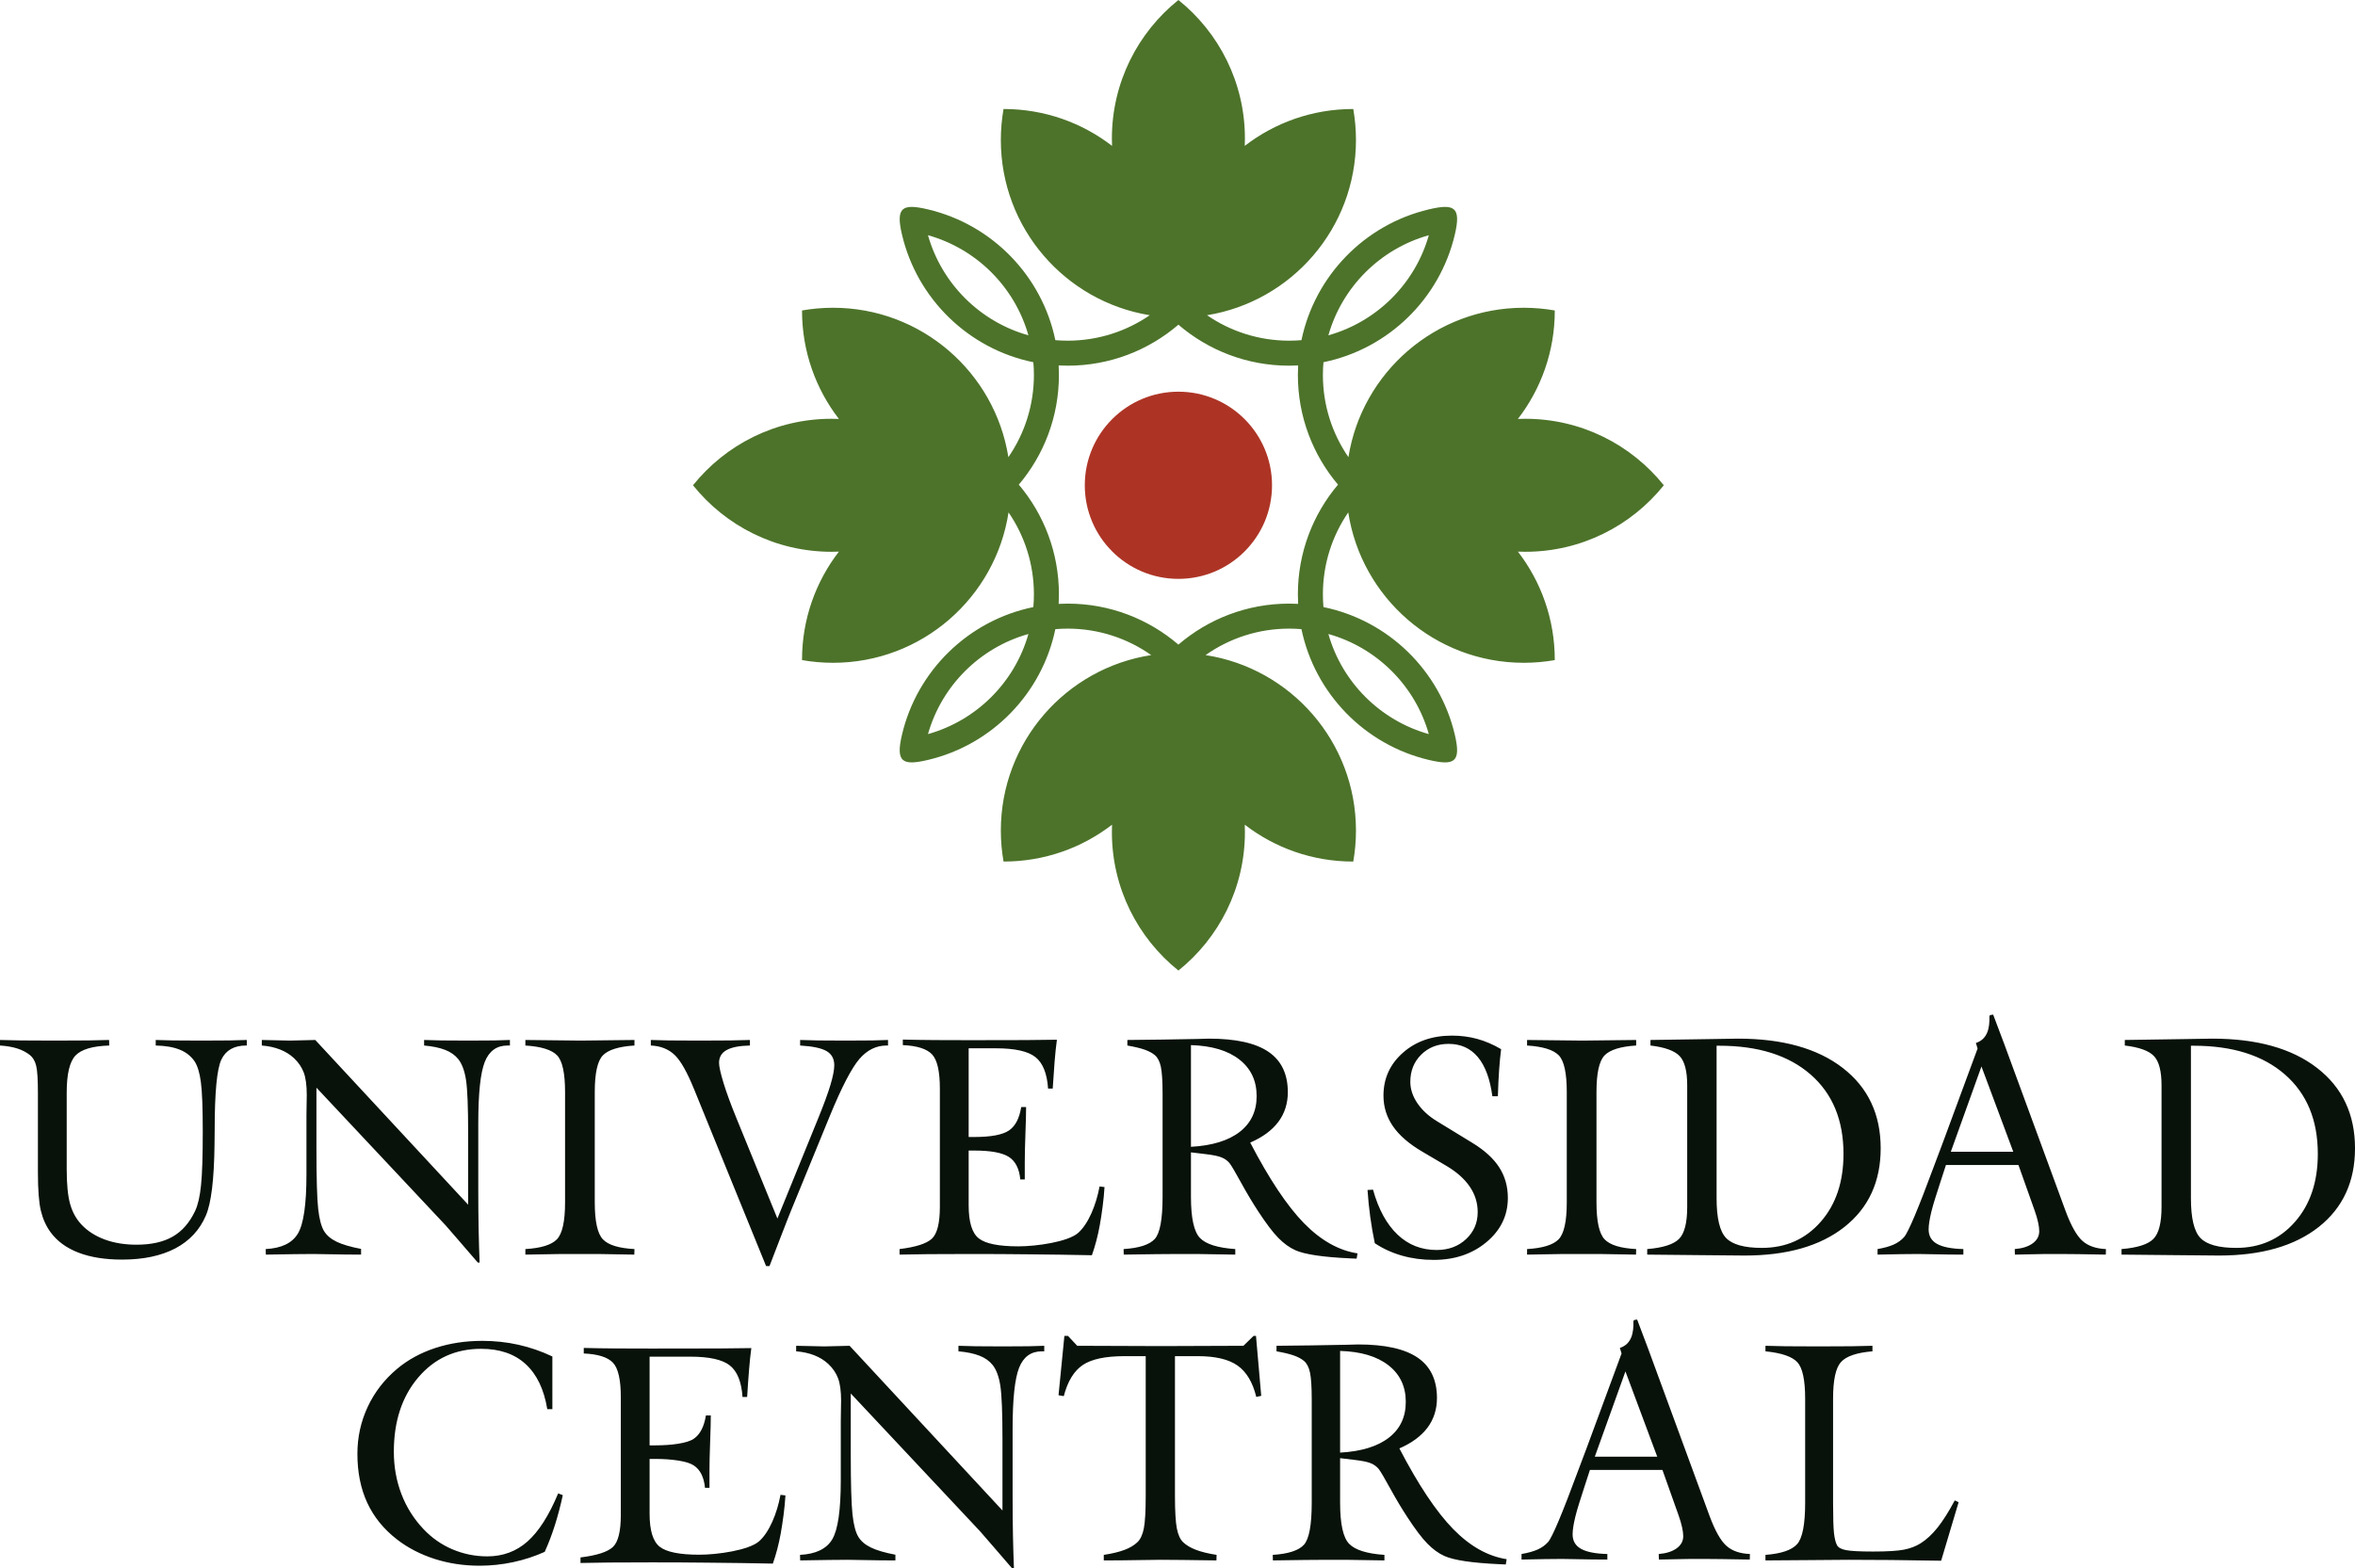 <?xml version="1.0" encoding="UTF-8"?>
<svg xmlns="http://www.w3.org/2000/svg" xmlns:xlink="http://www.w3.org/1999/xlink" width="2127.7pt" height="1417.4pt" viewBox="0 0 2127.7 1417.4" version="1.1">
<defs>
<clipPath id="clip1">
  <path d="M 0 916 L 2127.699 916 L 2127.699 1417.398 L 0 1417.398 Z M 0 916 "/>
</clipPath>
</defs>
<g id="surface1">
<path style=" stroke:none;fill-rule:evenodd;fill:rgb(67.772%,20.384%,14.502%);fill-opacity:1;" d="M 1064.672 353.98 C 1111.379 353.98 1149.25 391.852 1149.25 438.559 C 1149.25 485.27 1111.379 523.141 1064.672 523.141 C 1017.949 523.141 980.09 485.27 980.09 438.559 C 980.09 391.852 1017.949 353.98 1064.672 353.98 Z M 1064.672 353.98 "/>
<path style=" stroke:none;fill-rule:evenodd;fill:rgb(30.2%,45.093%,16.479%);fill-opacity:1;" d="M 911.203 463.059 C 925.66 484.141 934.121 509.641 934.121 537.121 C 934.121 541 933.941 544.84 933.609 548.641 C 874.98 560.641 828.496 606.035 814.902 664.074 C 809.109 688.812 815.211 692.273 838.629 686.715 C 896.285 673.02 941.379 626.836 953.488 568.586 C 957.16 568.277 960.859 568.113 964.602 568.113 C 992.711 568.113 1018.75 576.969 1040.102 592.031 C 963.172 603.859 904.238 670.355 904.238 750.59 C 904.238 760.148 905.082 769.512 906.684 778.613 L 906.859 778.613 C 943.691 778.613 977.629 766.184 1004.711 745.301 C 1004.621 747.508 1004.57 749.727 1004.57 751.957 C 1004.57 802.574 1028.031 847.719 1064.672 877.121 C 1101.301 847.719 1124.762 802.574 1124.762 751.957 C 1124.762 749.73 1124.711 747.512 1124.629 745.305 C 1151.711 766.184 1185.641 778.613 1222.469 778.613 L 1222.648 778.613 C 1224.25 769.512 1225.09 760.148 1225.09 750.59 C 1225.09 670.355 1166.16 603.859 1089.23 592.031 C 1110.578 576.969 1136.629 568.113 1164.73 568.113 C 1168.48 568.113 1172.18 568.277 1175.84 568.586 C 1187.961 626.836 1233.051 673.02 1290.711 686.715 C 1314.121 692.273 1320.219 688.812 1314.43 664.074 C 1300.84 606.035 1254.352 560.641 1195.719 548.641 C 1195.391 544.84 1195.211 541 1195.211 537.121 C 1195.211 509.641 1203.672 484.141 1218.129 463.059 C 1229.93 540.02 1296.441 598.988 1376.691 598.988 C 1386.25 598.988 1395.621 598.145 1404.719 596.543 L 1404.719 596.367 C 1404.719 559.531 1392.289 525.602 1371.41 498.512 C 1373.609 498.609 1375.828 498.66 1378.059 498.66 C 1428.68 498.66 1473.82 475.191 1503.23 438.559 C 1473.82 401.922 1428.68 378.461 1378.059 378.461 C 1375.84 378.461 1373.621 378.512 1371.41 378.602 C 1392.289 351.52 1404.719 317.59 1404.719 280.75 L 1404.719 280.578 C 1395.621 278.98 1386.25 278.129 1376.691 278.129 C 1296.762 278.129 1230.461 336.641 1218.281 413.148 C 1203.73 392.031 1195.211 366.441 1195.211 338.871 C 1195.211 334.988 1195.391 331.148 1195.719 327.352 C 1254.352 315.352 1300.84 269.961 1314.43 211.922 C 1320.219 187.172 1314.121 183.711 1290.711 189.281 C 1233.051 202.969 1187.961 249.148 1175.84 307.41 C 1172.18 307.711 1168.48 307.879 1164.73 307.879 C 1137.191 307.879 1111.641 299.379 1090.539 284.871 C 1166.828 272.488 1225.09 206.309 1225.09 126.531 C 1225.09 116.969 1224.25 107.609 1222.648 98.512 L 1222.469 98.512 C 1185.641 98.512 1151.711 110.941 1124.629 131.82 C 1124.711 129.609 1124.762 127.391 1124.762 125.16 C 1124.762 74.551 1101.301 29.398 1064.672 0 C 1028.031 29.398 1004.57 74.551 1004.57 125.16 C 1004.57 127.391 1004.621 129.609 1004.711 131.82 C 977.629 110.941 943.691 98.512 906.859 98.512 L 906.684 98.512 C 905.082 107.609 904.238 116.969 904.238 126.531 C 904.238 206.309 962.5 272.488 1038.789 284.871 C 1017.691 299.379 992.141 307.879 964.602 307.879 C 960.859 307.879 957.16 307.711 953.488 307.41 C 941.379 249.148 896.285 202.969 838.629 189.281 C 815.211 183.711 809.109 187.172 814.902 211.922 C 828.496 269.961 874.98 315.352 933.609 327.352 C 933.941 331.148 934.121 334.988 934.121 338.871 C 934.121 366.441 925.598 392.031 911.055 413.148 C 898.867 336.641 832.574 278.129 752.641 278.129 C 743.078 278.129 733.715 278.98 724.613 280.578 L 724.613 280.75 C 724.613 317.59 737.043 351.52 757.922 378.602 C 755.715 378.512 753.496 378.461 751.27 378.461 C 700.652 378.461 655.508 401.922 626.105 438.559 C 655.508 475.191 700.652 498.66 751.27 498.66 C 753.5 498.66 755.719 498.609 757.926 498.512 C 737.043 525.602 724.613 559.531 724.613 596.367 L 724.613 596.543 C 733.715 598.145 743.078 598.988 752.641 598.988 C 832.895 598.988 899.406 540.02 911.203 463.059 Z M 1064.672 582.559 C 1037.77 559.473 1002.809 545.512 964.602 545.512 C 961.879 545.512 959.172 545.578 956.48 545.73 C 956.641 542.879 956.719 540.012 956.719 537.121 C 956.719 499.352 943.09 464.762 920.477 437.988 C 943.09 411.23 956.719 376.641 956.719 338.871 C 956.719 335.98 956.641 333.109 956.48 330.262 C 959.172 330.398 961.879 330.48 964.602 330.48 C 1002.809 330.48 1037.77 316.52 1064.672 293.43 C 1091.559 316.52 1126.52 330.48 1164.73 330.48 C 1167.461 330.48 1170.16 330.398 1172.859 330.262 C 1172.699 333.109 1172.609 335.98 1172.609 338.871 C 1172.609 376.641 1186.25 411.23 1208.859 437.988 C 1186.25 464.762 1172.609 499.352 1172.609 537.121 C 1172.609 540.012 1172.699 542.879 1172.859 545.73 C 1170.16 545.578 1167.461 545.512 1164.73 545.512 C 1126.52 545.512 1091.559 559.473 1064.672 582.559 Z M 1200.172 572.965 C 1243.969 585.23 1278.52 619.676 1290.922 663.422 C 1247.121 651.152 1212.57 616.707 1200.172 572.965 Z M 1200.172 303.031 C 1243.969 290.762 1278.52 256.32 1290.922 212.57 C 1247.121 224.84 1212.57 259.281 1200.172 303.031 Z M 929.16 303.031 C 885.359 290.762 850.812 256.32 838.41 212.57 C 882.211 224.84 916.758 259.281 929.16 303.031 Z M 929.16 572.965 C 885.359 585.23 850.812 619.676 838.41 663.422 C 882.211 651.152 916.758 616.707 929.16 572.965 Z M 929.16 572.965 "/>
<g clip-path="url(#clip1)" clip-rule="nonzero">
<path style=" stroke:none;fill-rule:evenodd;fill:rgb(3.529%,7.054%,3.922%);fill-opacity:1;" d="M 34.254 1059.277 L 34.254 987.781 C 34.254 975.676 33.75 967.461 32.691 963.195 C 31.676 958.973 29.789 955.723 27.121 953.543 C 23.805 950.945 19.938 948.906 15.516 947.512 C 11.098 946.121 5.941 945.238 0.004 944.867 L 0.004 939.859 C 5.848 940.043 12.109 940.184 18.738 940.273 C 25.414 940.367 35.453 940.414 48.941 940.414 C 62.613 940.414 72.836 940.367 79.602 940.273 C 86.418 940.184 92.723 940.043 98.57 939.859 L 98.707 944.867 C 83.609 945.332 73.434 948.348 68.141 953.961 C 62.891 959.574 60.266 970.758 60.266 987.504 L 60.266 1056.539 C 60.266 1070.133 61.281 1080.57 63.305 1087.902 C 65.332 1095.277 68.738 1101.449 73.48 1106.551 C 78.957 1112.441 86 1116.945 94.52 1120.145 C 103.082 1123.301 112.656 1124.875 123.293 1124.875 C 136.598 1124.875 147.508 1122.465 155.98 1117.594 C 164.496 1112.77 171.266 1104.973 176.328 1094.305 C 178.816 1088.969 180.609 1081.266 181.621 1071.152 C 182.684 1061.039 183.188 1044.941 183.188 1022.855 C 183.188 1001.281 182.637 986.297 181.484 977.902 C 180.379 969.457 178.445 963.195 175.777 959.113 C 172.555 954.426 168.086 950.898 162.426 948.625 C 156.762 946.305 149.488 945.055 140.695 944.867 L 140.695 939.859 C 145.621 940.043 150.914 940.184 156.488 940.273 C 162.059 940.367 170.48 940.414 181.852 940.414 C 193.27 940.414 201.789 940.367 207.406 940.273 C 213.02 940.184 218.176 940.043 222.965 939.859 L 222.965 944.867 L 222.414 944.867 C 211.547 944.867 204.09 949.09 200.039 957.488 C 195.988 965.93 193.961 987.18 193.961 1021.234 C 193.961 1024.109 193.914 1028.469 193.824 1034.27 C 193.457 1065.77 190.879 1087.203 185.996 1098.523 C 180.426 1111.562 171.219 1121.445 158.375 1128.219 C 145.484 1134.945 129.508 1138.332 110.309 1138.332 C 94.934 1138.332 81.812 1136.242 70.949 1132.066 C 60.082 1127.895 51.613 1121.723 45.582 1113.465 C 41.527 1107.852 38.629 1101.355 36.879 1094.023 C 35.129 1086.695 34.254 1075.098 34.254 1059.277 Z M 240.18 1133.832 L 240.043 1128.82 C 254.27 1128.078 263.953 1123.449 269.141 1114.809 C 274.312 1106.191 276.875 1088.32 276.875 1061.316 L 276.875 1007.918 C 276.875 1005.457 276.918 1002.211 277.012 998.129 C 277.102 994.094 277.148 991.215 277.148 989.594 C 277.148 980.824 276.227 974.051 274.434 969.273 C 272.637 964.492 269.703 960.117 265.547 956.234 C 262.062 952.977 257.82 950.367 252.934 948.441 C 248.062 946.52 242.574 945.332 236.543 944.867 L 236.543 939.859 C 239.492 939.859 243.816 939.949 249.48 940.137 C 255.145 940.32 259.285 940.414 261.91 940.414 C 264.582 940.414 268.496 940.32 273.605 940.137 C 278.762 939.949 282.488 939.859 284.84 939.859 L 422.953 1088.691 L 422.953 1024.574 C 422.953 1000.543 422.328 984.301 421.02 975.906 C 419.707 967.504 417.34 961.324 414.066 957.207 C 411.219 953.625 407.301 950.805 402.188 948.812 C 397.078 946.816 390.727 945.52 383.176 944.867 L 383.176 939.859 C 388.008 940.043 393.258 940.184 398.828 940.273 C 404.398 940.367 412.5 940.414 423.23 940.414 C 433.816 940.414 441.691 940.367 446.754 940.273 C 451.816 940.184 456.469 940.043 460.703 939.859 L 460.703 944.867 L 458.539 944.867 C 448.734 944.867 441.867 949.832 437.961 959.762 C 434.039 969.73 432.113 988.203 432.113 1015.203 L 432.113 1074.586 C 432.113 1088.41 432.207 1100.66 432.438 1111.375 C 432.664 1122.047 432.941 1131.93 433.312 1141.023 L 431.699 1141.023 C 426.129 1134.527 420.098 1127.523 413.562 1120.004 C 407.07 1112.539 403.484 1108.316 402.742 1107.527 L 285.898 982.957 L 285.898 1037.844 C 285.898 1064.887 286.43 1083.074 287.461 1092.402 C 288.5 1101.77 290.289 1108.488 292.758 1112.535 C 295.125 1116.422 298.875 1119.645 304.129 1122.188 C 309.324 1124.699 316.695 1126.871 326.227 1128.68 L 326.227 1133.832 L 325.398 1133.832 C 306.426 1133.832 292.297 1133.273 282.949 1133.273 C 277.703 1133.273 272.086 1133.32 266.055 1133.414 C 260.07 1133.504 251.414 1133.645 240.18 1133.832 Z M 474.66 1133.832 L 474.66 1128.82 C 488.699 1127.984 498.176 1125.098 503.109 1120.051 C 508.023 1115.031 510.523 1103.906 510.523 1086.648 L 510.523 986.902 C 510.523 969.734 508.094 958.633 503.25 953.684 C 498.383 948.707 488.84 945.75 474.66 944.867 L 474.66 939.859 C 480.23 939.859 488.562 939.953 499.656 940.137 C 510.754 940.32 519.086 940.414 524.566 940.414 C 530.043 940.414 538.191 940.32 549.012 940.137 C 559.875 939.953 567.934 939.859 573.227 939.859 L 573.227 944.867 C 559.047 945.75 549.504 948.754 544.637 953.82 C 539.793 958.867 537.363 969.922 537.363 986.902 L 537.363 1086.648 C 537.363 1103.812 539.828 1114.926 544.73 1120.051 C 549.633 1125.18 559.094 1128.078 573.227 1128.82 L 573.09 1133.832 C 559.414 1133.551 549.238 1133.367 542.566 1133.32 C 535.844 1133.277 529.582 1133.273 523.734 1133.273 C 517.891 1133.273 511.625 1133.273 504.953 1133.32 C 498.23 1133.367 488.148 1133.551 474.66 1133.832 Z M 692.145 1144.176 L 627.23 984.676 C 620.867 969.035 615.02 958.566 609.461 953.312 C 603.883 948.039 596.707 945.238 588.008 944.867 L 588.008 939.859 C 593.027 940.043 598.508 940.184 604.398 940.273 C 610.289 940.367 619.312 940.414 631.422 940.414 C 643.852 940.414 653.246 940.367 659.645 940.273 C 665.996 940.184 671.98 940.043 677.551 939.859 L 677.551 944.867 C 668.113 945.055 661.117 946.41 656.512 948.949 C 651.961 951.461 649.652 955.309 649.652 960.504 C 649.652 963.844 651.023 969.973 653.746 978.875 C 656.496 987.832 660.336 998.207 665.168 1010.051 L 702.367 1101.215 L 739.473 1010.051 C 744.434 997.863 748.059 987.926 750.34 980.312 C 752.613 972.715 753.746 966.812 753.746 962.684 C 753.746 956.883 751.449 952.598 746.746 949.879 C 742.062 947.172 734.133 945.52 722.898 944.867 L 722.898 939.859 C 727.918 940.043 733.258 940.184 738.922 940.273 C 744.582 940.367 752.961 940.414 764.012 940.414 C 774.785 940.414 782.797 940.367 787.996 940.273 C 793.242 940.184 797.988 940.043 802.316 939.859 L 802.316 944.867 L 800.98 944.867 C 791.641 944.867 783.449 948.918 776.488 956.977 C 769.551 965.012 760.484 982.281 749.602 1008.844 L 714.797 1093.793 C 713.918 1095.938 710.938 1103.383 706.004 1116.203 C 701.688 1127.414 698.086 1136.754 695.23 1144.176 Z M 812.734 1133.832 L 812.734 1128.82 C 827.473 1127.012 837.242 1123.867 842.02 1119.355 C 846.773 1114.867 849.156 1105.254 849.156 1090.5 L 849.156 983.793 C 849.156 968.203 846.797 957.871 842.066 952.848 C 837.355 947.848 828.531 945.055 815.688 944.496 L 815.688 939.488 C 824.664 939.719 834.238 939.883 844.414 939.949 C 854.586 940.02 857.699 940.043 877.035 940.043 C 899.641 940.043 916.172 940.016 926.617 939.949 C 937.109 939.887 946.508 939.766 954.887 939.625 C 954.055 945.797 953.387 952.391 952.812 959.48 C 952.242 966.531 951.664 974.652 951.105 983.793 L 946.922 983.793 C 945.996 970.105 942.195 960.613 935.457 955.309 C 928.715 949.996 916.805 947.375 899.684 947.375 L 875.168 947.375 L 875.168 1027.543 L 880.012 1027.543 C 895.207 1027.543 905.707 1025.59 911.504 1021.695 C 917.301 1017.801 920.984 1010.746 922.645 1000.496 L 927.062 1000.496 C 927.062 1005.551 926.879 1013.535 926.465 1024.434 C 926.055 1035.289 925.867 1043.785 925.867 1049.859 L 925.867 1065.91 L 921.812 1065.91 C 920.895 1056.215 917.484 1049.438 911.551 1045.59 C 905.613 1041.742 895.203 1039.789 880.242 1039.789 L 875.168 1039.789 L 875.168 1089.246 C 875.168 1104.414 878.195 1114.359 884.328 1119.172 C 890.438 1123.961 902.371 1126.363 920.102 1126.363 C 936.441 1126.363 964.828 1122.309 974.039 1114.254 C 983.23 1106.219 990.312 1089.164 993.441 1072.23 L 997.91 1072.789 C 997.355 1083.273 995.352 1097.836 993.605 1107.387 C 991.863 1116.938 989.512 1125.945 986.516 1134.387 C 973.488 1134.016 943.668 1133.734 928.203 1133.551 C 912.734 1133.371 895.883 1133.273 877.605 1133.273 C 860.621 1133.273 847.59 1133.32 838.52 1133.414 C 829.406 1133.504 820.844 1133.645 812.734 1133.832 Z M 1076.012 1036.402 C 1095.16 1035.336 1109.852 1030.828 1120.059 1022.902 C 1130.23 1015.016 1135.352 1004.254 1135.352 990.566 C 1135.352 976.648 1130.148 965.645 1119.699 957.488 C 1109.301 949.367 1094.699 945.055 1076.012 944.496 Z M 1015.281 1133.832 L 1015.148 1128.82 C 1029.191 1127.938 1038.57 1124.863 1043.281 1119.727 C 1048 1114.57 1050.371 1101.91 1050.371 1081.684 L 1050.371 988.48 C 1050.371 977.02 1049.828 968.855 1048.801 964.027 C 1047.77 959.211 1045.93 955.688 1043.371 953.543 C 1041.102 951.656 1038.121 950.016 1034.34 948.672 C 1030.57 947.332 1025.27 946.027 1018.551 944.867 L 1018.551 939.859 C 1039.039 939.672 1060.309 939.406 1082.359 938.93 C 1087.93 938.809 1091.25 938.652 1092.309 938.652 C 1116.52 938.652 1134.441 942.629 1146.078 950.574 C 1157.73 958.535 1163.531 970.711 1163.531 987.039 C 1163.531 997.246 1160.68 1006.211 1154.961 1013.855 C 1149.27 1021.469 1140.781 1027.727 1129.551 1032.598 C 1146.719 1065.586 1162.898 1089.84 1178.07 1105.391 C 1193.281 1120.965 1209.43 1130.074 1226.512 1132.719 L 1225.68 1137.496 C 1224.34 1137.402 1222.309 1137.34 1219.648 1137.219 C 1195.238 1136.094 1178.828 1133.645 1170.391 1129.887 C 1164.98 1127.48 1159.781 1123.68 1154.828 1118.613 C 1149.852 1113.523 1143.871 1105.59 1136.82 1094.812 C 1132.141 1087.641 1126.969 1079.176 1121.59 1069.344 C 1116.199 1059.512 1112.691 1053.574 1111.09 1051.48 C 1109.289 1049.125 1106.809 1047.285 1103.719 1046.008 C 1100.648 1044.738 1095.891 1043.809 1089.5 1043.039 L 1076.012 1041.414 L 1076.012 1081.684 C 1076.012 1100.793 1078.73 1113.188 1084.16 1118.801 C 1089.578 1124.41 1100.23 1127.754 1116.059 1128.82 L 1116.059 1133.832 C 1101.648 1133.551 1090.922 1133.363 1083.879 1133.32 C 1076.84 1133.277 1070.352 1133.273 1064.41 1133.273 C 1058.371 1133.273 1051.84 1133.324 1044.84 1133.414 C 1037.801 1133.504 1027.941 1133.645 1015.281 1133.832 Z M 1235.531 1075.422 L 1240.5 1075.141 C 1245.43 1092.91 1252.84 1106.414 1262.648 1115.738 C 1272.398 1125.016 1284.199 1129.656 1297.961 1129.656 C 1308.68 1129.656 1317.512 1126.395 1324.52 1119.867 C 1331.551 1113.316 1335.07 1105.207 1335.07 1095.418 C 1335.07 1087.066 1332.68 1079.426 1327.969 1072.496 C 1323.262 1065.559 1316.262 1059.219 1306.852 1053.66 L 1284.75 1040.625 C 1272.871 1033.621 1264.121 1026.012 1258.461 1017.754 C 1252.789 1009.496 1249.941 1000.309 1249.941 990.148 C 1249.941 974.652 1255.781 961.754 1267.48 951.41 C 1279.18 941.062 1293.961 935.914 1311.859 935.914 C 1319.781 935.914 1327.379 936.891 1334.648 938.883 C 1341.922 940.875 1349.16 943.988 1356.23 948.164 C 1355.512 953.777 1354.93 959.996 1354.441 966.766 C 1353.969 973.586 1353.559 981.566 1353.301 990.707 L 1348.32 990.707 C 1346.238 975.117 1341.891 963.32 1335.238 955.352 C 1328.59 947.363 1319.738 943.383 1308.77 943.383 C 1298.781 943.383 1290.52 946.656 1284.012 953.125 C 1277.488 959.598 1274.199 967.785 1274.199 977.668 C 1274.199 984.258 1276.32 990.707 1280.559 996.969 C 1284.789 1003.23 1290.691 1008.641 1298.23 1013.254 L 1330.32 1032.879 C 1341.309 1039.594 1349.371 1046.949 1354.539 1055.008 C 1359.73 1063.09 1362.32 1072.266 1362.32 1082.613 C 1362.32 1098.48 1355.879 1111.762 1343.031 1122.512 C 1330.199 1133.238 1314.25 1138.609 1295.289 1138.609 C 1285.211 1138.609 1275.66 1137.336 1266.648 1134.758 C 1257.672 1132.191 1249.48 1128.449 1242.109 1123.531 C 1240.5 1115.832 1239.121 1107.941 1238.012 1099.871 C 1236.91 1091.797 1236.078 1083.68 1235.531 1075.422 Z M 1379.68 1133.832 L 1379.68 1128.82 C 1393.73 1127.984 1403.199 1125.094 1408.129 1120.051 C 1413.051 1115.031 1415.551 1103.906 1415.551 1086.648 L 1415.551 986.902 C 1415.551 969.734 1413.121 958.633 1408.27 953.684 C 1403.41 948.711 1393.871 945.75 1379.68 944.867 L 1379.68 939.859 C 1385.25 939.859 1393.578 939.953 1404.68 940.137 C 1415.781 940.32 1424.109 940.414 1429.578 940.414 C 1435.07 940.414 1443.211 940.32 1454.039 940.137 C 1464.891 939.953 1472.961 939.859 1478.25 939.859 L 1478.25 944.867 C 1464.07 945.75 1454.531 948.758 1449.66 953.82 C 1444.82 958.867 1442.391 969.926 1442.391 986.902 L 1442.391 1086.648 C 1442.391 1103.809 1444.859 1114.93 1449.75 1120.051 C 1454.66 1125.176 1464.109 1128.078 1478.25 1128.82 L 1478.109 1133.832 C 1464.43 1133.551 1454.262 1133.363 1447.59 1133.32 C 1440.871 1133.277 1434.609 1133.273 1428.762 1133.273 C 1422.91 1133.273 1416.648 1133.273 1409.98 1133.32 C 1403.262 1133.363 1393.16 1133.551 1379.68 1133.832 Z M 1550.91 1082.891 C 1550.91 1100.934 1553.77 1112.91 1559.531 1118.844 C 1565.289 1124.781 1576.059 1127.754 1591.809 1127.754 C 1613.43 1127.754 1631.16 1119.91 1644.93 1104.23 C 1658.699 1088.551 1665.559 1068.09 1665.559 1042.805 C 1665.559 1012.23 1655.66 988.34 1635.82 971.035 C 1615.969 953.73 1588.488 945.055 1553.371 945.055 L 1550.91 945.055 Z M 1488.219 1133.832 L 1488.219 1128.82 C 1502.5 1127.66 1512.078 1124.574 1516.988 1119.633 C 1521.898 1114.695 1524.352 1105.066 1524.352 1090.777 L 1524.352 980.824 C 1524.352 967.973 1522.051 959.156 1517.5 954.379 C 1512.891 949.555 1504.102 946.398 1491.16 944.867 L 1491.16 939.859 C 1506.641 939.672 1523.07 939.441 1540.52 939.117 C 1557.969 938.789 1567.859 938.652 1570.211 938.652 C 1610.5 938.652 1642.07 947.465 1664.91 965.141 C 1687.75 982.816 1699.16 1007.035 1699.16 1037.75 C 1699.16 1067.812 1688.262 1091.531 1666.48 1108.777 C 1644.66 1126.047 1614.59 1134.668 1576.289 1134.668 C 1568.91 1134.668 1555.34 1134.527 1535.5 1134.297 C 1515.66 1134.062 1499.91 1133.922 1488.219 1133.832 Z M 1762.539 1040.855 L 1818.941 1040.855 L 1790.211 963.797 Z M 1696.34 1133.832 L 1696.34 1128.82 C 1702.461 1127.754 1707.359 1126.359 1711.02 1124.691 C 1714.699 1123.023 1717.828 1120.777 1720.328 1117.965 C 1724.09 1113.73 1733.199 1092.113 1747.59 1053.152 C 1750.781 1044.473 1753.398 1037.816 1755.141 1033.109 L 1786.719 947.586 L 1785.172 942.566 C 1796.109 939.031 1797.641 928.336 1797.41 918.777 C 1797.371 916.953 1799.238 917.238 1800.789 916.949 L 1810.73 943.301 L 1866.129 1094.164 C 1871.16 1107.871 1876.422 1116.98 1881.512 1121.488 C 1886.629 1126.02 1893.699 1128.449 1902.68 1128.82 L 1902.551 1133.832 C 1891.781 1133.645 1883.48 1133.504 1877.691 1133.414 C 1871.891 1133.324 1866.449 1133.273 1861.441 1133.273 C 1856.648 1133.273 1851.449 1133.273 1845.828 1133.32 C 1840.219 1133.363 1831.738 1133.551 1820.41 1133.832 L 1820.281 1128.82 C 1827.141 1128.262 1832.52 1126.543 1836.48 1123.672 C 1840.43 1120.797 1842.41 1117.129 1842.41 1112.723 C 1842.41 1110.449 1842.078 1107.75 1841.398 1104.695 C 1840.738 1101.633 1839.691 1098 1838.23 1093.887 L 1823.629 1052.828 L 1758.129 1052.828 L 1752.969 1068.695 C 1749.48 1079.465 1746.621 1088.23 1744.961 1095.047 C 1743.32 1101.816 1742.48 1107.199 1742.48 1111.051 C 1742.48 1116.941 1745.012 1121.301 1750.07 1124.133 C 1755.18 1127 1763.09 1128.543 1773.871 1128.82 L 1773.871 1133.832 L 1773.09 1133.832 C 1754.82 1133.832 1741.449 1133.273 1733.039 1133.273 C 1728.238 1133.273 1723.191 1133.32 1717.789 1133.414 C 1712.41 1133.508 1705.23 1133.645 1696.34 1133.832 Z M 1979.469 1082.891 C 1979.469 1100.938 1982.328 1112.906 1988.078 1118.844 C 1993.828 1124.785 2004.602 1127.754 2020.352 1127.754 C 2041.988 1127.754 2059.719 1119.914 2073.469 1104.23 C 2087.238 1088.551 2094.102 1068.09 2094.102 1042.805 C 2094.102 1012.23 2084.199 988.34 2064.371 971.035 C 2044.52 953.73 2017.031 945.055 1981.91 945.055 L 1979.469 945.055 Z M 1916.77 1133.832 L 1916.77 1128.82 C 1931.039 1127.66 1940.66 1124.598 1945.551 1119.633 C 1950.469 1114.715 1952.91 1105.066 1952.91 1090.777 L 1952.91 980.824 C 1952.91 967.973 1950.602 959.156 1946.039 954.379 C 1941.449 949.555 1932.66 946.398 1919.711 944.867 L 1919.711 939.859 C 1935.18 939.672 1951.609 939.441 1969.059 939.117 C 1986.52 938.789 1996.422 938.652 1998.762 938.652 C 2039.051 938.652 2070.629 947.465 2093.449 965.141 C 2116.289 982.82 2127.711 1007.035 2127.711 1037.75 C 2127.711 1067.812 2116.809 1091.52 2095.031 1108.777 C 2073.199 1126.035 2043.129 1134.668 2004.84 1134.668 C 1997.469 1134.668 1983.891 1134.527 1964.039 1134.297 C 1944.211 1134.062 1928.461 1133.922 1916.77 1133.832 Z M 504.301 1349.609 L 508.488 1351.23 C 506.328 1361.113 503.91 1370.266 501.215 1378.699 C 498.531 1387.102 495.508 1395.027 492.148 1402.449 C 483.078 1406.535 473.547 1409.645 463.559 1411.777 C 453.566 1413.91 443.531 1414.977 433.355 1414.977 C 418.992 1414.977 405.406 1412.934 392.703 1408.855 C 380 1404.773 368.645 1398.953 358.773 1391.316 C 346.645 1381.934 337.648 1370.805 331.75 1358.004 C 325.867 1345.246 322.91 1330.539 322.91 1313.84 C 322.91 1298.809 326.027 1284.715 332.164 1271.527 C 338.312 1258.32 347.152 1246.812 358.773 1237.055 C 368.645 1228.773 380.184 1222.531 393.301 1218.219 C 406.422 1213.91 420.602 1211.773 435.797 1211.773 C 446.938 1211.773 457.805 1212.93 468.391 1215.297 C 478.93 1217.656 489.156 1221.191 499.051 1225.875 L 499.051 1273.477 L 494.449 1273.477 C 491.504 1255.52 484.961 1241.969 474.883 1232.742 C 464.852 1223.559 451.449 1218.965 434.691 1218.965 C 411.535 1218.965 392.562 1227.594 377.879 1244.852 C 363.195 1262.105 355.828 1284.473 355.828 1311.938 C 355.828 1325.438 358.086 1338.152 362.641 1350.117 C 367.195 1362.086 373.871 1372.633 382.531 1381.805 C 390.023 1389.746 398.742 1395.902 408.68 1400.133 C 418.672 1404.387 429.211 1406.535 440.262 1406.535 C 454.348 1406.535 466.496 1402.02 476.586 1393.078 C 486.699 1384.117 495.969 1369.605 504.301 1349.609 Z M 722.941 1410.199 L 722.801 1405.188 C 737.027 1404.445 746.719 1399.812 751.898 1391.176 C 757.066 1382.566 759.633 1364.688 759.633 1337.684 L 759.633 1284.285 C 759.633 1281.828 759.684 1278.574 759.77 1274.496 C 759.855 1270.465 759.91 1267.582 759.91 1265.961 C 759.91 1257.191 758.988 1250.418 757.191 1245.641 C 755.398 1240.859 752.453 1236.48 748.309 1232.602 C 744.824 1229.348 740.574 1226.73 735.688 1224.809 C 730.828 1222.895 725.332 1221.699 719.305 1221.238 L 719.305 1216.227 C 722.246 1216.227 726.578 1216.32 732.238 1216.504 C 737.902 1216.688 742.047 1216.781 744.664 1216.781 C 747.34 1216.781 751.258 1216.684 756.363 1216.504 C 761.512 1216.324 765.25 1216.227 767.598 1216.227 L 905.711 1365.059 L 905.711 1300.941 C 905.711 1276.91 905.078 1260.66 903.773 1252.273 C 902.473 1243.879 900.094 1237.688 896.824 1233.578 C 893.98 1229.996 890.051 1227.168 884.949 1225.18 C 879.844 1223.191 873.484 1221.887 865.934 1221.238 L 865.934 1216.227 C 870.77 1216.41 876.023 1216.559 881.586 1216.645 C 887.152 1216.73 895.262 1216.781 905.988 1216.781 C 916.578 1216.781 924.449 1216.734 929.512 1216.645 C 934.578 1216.551 939.227 1216.41 943.461 1216.227 L 943.461 1221.238 L 941.301 1221.238 C 931.504 1221.238 924.617 1226.203 920.719 1236.129 C 916.805 1246.094 914.871 1264.582 914.871 1291.57 L 914.871 1350.953 C 914.871 1364.766 914.973 1377.035 915.195 1387.746 C 915.418 1398.41 915.703 1408.297 916.07 1417.391 L 914.453 1417.391 C 908.887 1410.895 902.848 1403.883 896.32 1396.375 C 889.832 1388.91 886.238 1384.68 885.5 1383.895 L 768.656 1259.324 L 768.656 1314.211 C 768.656 1341.246 769.195 1359.449 770.223 1368.77 C 771.254 1378.133 773.055 1384.863 775.516 1388.902 C 777.871 1392.781 781.641 1396.02 786.887 1398.555 C 792.078 1401.062 799.453 1403.238 808.984 1405.051 L 808.984 1410.199 L 808.156 1410.199 C 789.199 1410.199 775.055 1409.641 765.711 1409.641 C 760.461 1409.641 754.84 1409.695 748.812 1409.781 C 742.836 1409.867 734.172 1410.012 722.941 1410.199 Z M 1061.559 1351.836 C 1061.559 1365.785 1062.141 1375.59 1063.262 1381.297 C 1064.379 1386.992 1066.25 1391.195 1068.969 1393.777 C 1071.852 1396.516 1075.699 1398.785 1080.57 1400.641 C 1085.398 1402.484 1091.621 1404.027 1099.172 1405.188 L 1099.031 1410.199 C 1085.449 1410.012 1075.129 1409.867 1068.051 1409.781 C 1060.922 1409.695 1054.371 1409.641 1048.34 1409.641 C 1037.109 1409.641 1020.34 1410.199 998.066 1410.199 L 997.242 1410.199 L 997.242 1405.188 C 1004.891 1404.027 1011.148 1402.5 1016.07 1400.641 C 1020.949 1398.801 1024.75 1396.469 1027.578 1393.777 C 1030.352 1391.148 1032.309 1386.992 1033.43 1381.297 C 1034.551 1375.59 1035.129 1365.801 1035.129 1351.836 L 1035.129 1225.598 L 1015.98 1225.598 C 998.73 1225.598 986.145 1228.289 978.23 1233.625 C 970.312 1238.957 964.602 1248.332 961.102 1261.738 L 956.355 1260.902 L 961.656 1207.273 L 964.879 1207.273 L 973.258 1216.227 C 981.867 1216.227 994.574 1216.277 1011.371 1216.363 C 1028.211 1216.449 1040.801 1216.504 1049.129 1216.504 C 1057.41 1216.504 1069.852 1216.457 1086.371 1216.363 C 1102.898 1216.273 1115.238 1216.227 1123.43 1216.227 L 1132.59 1207.273 L 1134.762 1207.273 L 1139.5 1261.461 L 1135.031 1262.434 C 1131.809 1249.211 1126.141 1239.746 1118.09 1234.086 C 1110.078 1228.445 1098.141 1225.598 1082.32 1225.598 L 1061.559 1225.598 Z M 1210.762 1312.773 C 1229.91 1311.703 1244.602 1307.195 1254.809 1299.27 C 1264.98 1291.387 1270.102 1280.621 1270.102 1266.934 C 1270.102 1253.016 1264.891 1242.012 1254.449 1233.855 C 1244.051 1225.738 1229.449 1221.422 1210.762 1220.863 Z M 1150.031 1410.199 L 1149.898 1405.188 C 1163.941 1404.309 1173.32 1401.227 1178.031 1396.094 C 1182.75 1390.941 1185.121 1378.281 1185.121 1358.051 L 1185.121 1264.848 C 1185.121 1253.387 1184.578 1245.219 1183.551 1240.398 C 1182.52 1235.582 1180.68 1232.051 1178.121 1229.91 C 1175.859 1228.027 1172.859 1226.379 1169.09 1225.039 C 1165.328 1223.703 1160.02 1222.395 1153.301 1221.238 L 1153.301 1216.227 C 1173.789 1216.039 1195.059 1215.77 1217.109 1215.297 C 1222.672 1215.18 1226 1215.02 1227.059 1215.02 C 1251.27 1215.02 1269.199 1219 1280.82 1226.941 C 1292.469 1234.898 1298.27 1247.078 1298.27 1263.41 C 1298.27 1273.613 1295.43 1282.582 1289.711 1290.223 C 1284.02 1297.836 1275.531 1304.098 1264.301 1308.969 C 1281.469 1341.953 1297.648 1366.211 1312.82 1381.758 C 1328.012 1397.328 1344.18 1406.441 1361.25 1409.086 L 1360.43 1413.863 C 1359.09 1413.77 1357.059 1413.707 1354.398 1413.586 C 1330 1412.469 1313.57 1410.012 1305.129 1406.254 C 1299.73 1403.852 1294.52 1400.043 1289.578 1394.98 C 1284.602 1389.895 1278.609 1381.953 1271.57 1371.18 C 1266.891 1364.012 1261.719 1355.539 1256.328 1345.711 C 1250.961 1335.883 1247.441 1329.938 1245.84 1327.852 C 1244.039 1325.496 1241.559 1323.648 1238.469 1322.375 C 1235.41 1321.109 1230.629 1320.176 1224.25 1319.406 L 1210.762 1317.781 L 1210.762 1358.051 C 1210.762 1377.152 1213.48 1389.559 1218.91 1395.168 C 1224.328 1400.773 1234.98 1404.121 1250.809 1405.188 L 1250.809 1410.199 C 1236.398 1409.922 1225.672 1409.727 1218.629 1409.688 C 1211.59 1409.648 1205.102 1409.645 1199.148 1409.645 C 1193.121 1409.645 1186.578 1409.695 1179.59 1409.781 C 1172.551 1409.867 1162.691 1410.016 1150.031 1410.199 Z M 1595.059 1410.199 L 1595.059 1405.188 C 1609.32 1404.121 1618.879 1400.844 1623.691 1395.445 C 1628.488 1390.051 1630.922 1377.629 1630.922 1358.145 L 1630.922 1263.871 C 1630.922 1247.031 1628.539 1236.098 1623.828 1231.023 C 1619.109 1225.949 1609.512 1222.676 1595.059 1221.238 L 1595.059 1216.227 C 1600.629 1216.41 1606.672 1216.559 1613.191 1216.645 C 1619.73 1216.73 1629.59 1216.781 1642.801 1216.781 C 1656.09 1216.781 1666.102 1216.73 1672.77 1216.645 C 1679.488 1216.559 1685.801 1216.41 1691.73 1216.227 L 1691.73 1221.238 C 1677.559 1222.395 1668.051 1225.641 1663.281 1230.934 C 1658.531 1236.203 1656.148 1247.23 1656.148 1263.871 L 1656.148 1358.145 C 1656.148 1371.727 1656.441 1380.836 1656.969 1385.473 C 1657.5 1390.055 1658.328 1393.727 1659.641 1396.328 C 1660.762 1398.539 1663.52 1400.023 1667.738 1400.875 C 1671.98 1401.727 1680.18 1402.172 1692.281 1402.172 C 1705.23 1402.172 1714.57 1401.586 1720.27 1400.457 C 1725.98 1399.328 1730.91 1397.422 1735.059 1394.844 C 1740.43 1391.496 1745.57 1386.773 1750.43 1380.691 C 1755.27 1374.633 1760.52 1366.402 1766.09 1355.965 L 1769.578 1357.59 L 1753.789 1410.477 C 1736.711 1410.199 1721.609 1409.969 1708.488 1409.828 C 1695.371 1409.688 1682.48 1409.641 1669.91 1409.641 C 1662.73 1409.641 1650.762 1409.742 1634.09 1409.922 C 1617.441 1410.098 1604.398 1410.199 1595.059 1410.199 Z M 1595.059 1410.199 "/>
</g>
<path style=" stroke:none;fill-rule:evenodd;fill:rgb(3.529%,7.054%,3.922%);fill-opacity:1;" d="M 524.473 1412.512 L 524.473 1407.5 C 539.203 1405.691 548.977 1402.547 553.75 1398.039 C 558.504 1393.551 560.887 1383.934 560.887 1369.18 L 560.887 1262.473 C 560.887 1246.887 558.527 1236.551 553.797 1231.527 C 549.09 1226.531 540.262 1223.734 527.418 1223.18 L 527.418 1218.168 C 536.395 1218.398 545.973 1218.562 556.145 1218.633 C 566.32 1218.699 569.43 1218.727 588.766 1218.727 C 611.371 1218.727 640.094 1218.695 650.539 1218.633 C 661.031 1218.566 670.426 1218.445 678.805 1218.309 C 677.977 1224.477 677.305 1231.074 676.734 1238.164 C 676.164 1245.211 675.582 1253.336 675.031 1262.473 L 670.84 1262.473 C 669.918 1248.789 666.113 1239.293 659.379 1233.988 C 652.637 1228.68 640.719 1226.055 623.605 1226.055 L 586.898 1226.055 L 586.898 1306.223 L 591.746 1306.223 C 606.938 1306.223 620.84 1304.27 626.637 1300.379 C 632.434 1296.484 636.121 1289.43 637.777 1279.176 L 642.199 1279.176 C 642.199 1284.234 642.012 1292.215 641.598 1303.113 C 641.191 1313.969 641 1322.469 641 1328.539 L 641 1344.59 L 636.949 1344.59 C 636.027 1334.895 632.617 1328.117 626.684 1324.27 C 620.746 1320.426 606.93 1318.473 591.977 1318.473 L 586.898 1318.473 L 586.898 1367.926 C 586.898 1383.098 589.926 1393.043 596.059 1397.852 C 602.172 1402.645 614.105 1405.043 631.832 1405.043 C 648.176 1405.043 676.559 1400.988 685.773 1392.934 C 694.965 1384.898 702.047 1367.844 705.176 1350.91 L 709.641 1351.469 C 709.09 1361.953 707.082 1376.516 705.34 1386.066 C 703.594 1395.621 701.242 1404.625 698.25 1413.07 C 685.219 1412.699 655.398 1412.418 639.934 1412.234 C 624.469 1412.051 607.617 1411.957 589.34 1411.957 C 572.352 1411.957 559.32 1412.004 550.254 1412.094 C 541.137 1412.188 532.574 1412.328 524.473 1412.512 Z M 524.473 1412.512 "/>
<path style=" stroke:none;fill-rule:evenodd;fill:rgb(3.529%,7.054%,3.922%);fill-opacity:1;" d="M 1440.879 1316.445 L 1497.281 1316.445 L 1468.551 1239.387 Z M 1374.68 1409.418 L 1374.68 1404.41 C 1380.809 1403.344 1385.691 1401.949 1389.371 1400.281 C 1393.051 1398.613 1396.172 1396.367 1398.672 1393.555 C 1402.43 1389.32 1411.551 1367.703 1425.922 1328.742 C 1429.129 1320.062 1431.738 1313.406 1433.48 1308.699 L 1465.059 1223.172 L 1463.512 1218.156 C 1474.461 1214.621 1475.98 1203.926 1475.762 1194.367 C 1475.719 1192.543 1477.59 1192.828 1479.141 1192.539 L 1489.078 1218.891 L 1544.469 1369.754 C 1549.512 1383.461 1554.75 1392.57 1559.852 1397.078 C 1564.969 1401.609 1572.051 1404.039 1581.031 1404.41 L 1580.898 1409.418 C 1570.121 1409.234 1561.828 1409.09 1556.031 1409.004 C 1550.23 1408.914 1544.801 1408.863 1539.781 1408.863 C 1534.988 1408.863 1529.781 1408.863 1524.172 1408.91 C 1518.559 1408.953 1510.078 1409.141 1498.762 1409.418 L 1498.621 1404.41 C 1505.488 1403.852 1510.871 1402.133 1514.82 1399.258 C 1518.781 1396.387 1520.77 1392.719 1520.77 1388.309 C 1520.77 1386.035 1520.422 1383.34 1519.75 1380.285 C 1519.09 1377.219 1518.031 1373.59 1516.578 1369.473 L 1501.98 1328.414 L 1436.469 1328.414 L 1431.309 1344.281 C 1427.82 1355.055 1424.961 1363.816 1423.301 1370.633 C 1421.648 1377.406 1420.82 1382.789 1420.82 1386.641 C 1420.82 1392.531 1423.359 1396.887 1428.41 1399.723 C 1433.52 1402.59 1441.441 1404.129 1452.219 1404.41 L 1452.219 1409.418 L 1451.43 1409.418 C 1433.148 1409.418 1419.801 1408.863 1411.379 1408.863 C 1406.59 1408.863 1401.531 1408.91 1396.141 1409 C 1390.75 1409.094 1383.57 1409.234 1374.68 1409.418 Z M 1374.68 1409.418 "/>
</g>
</svg>
